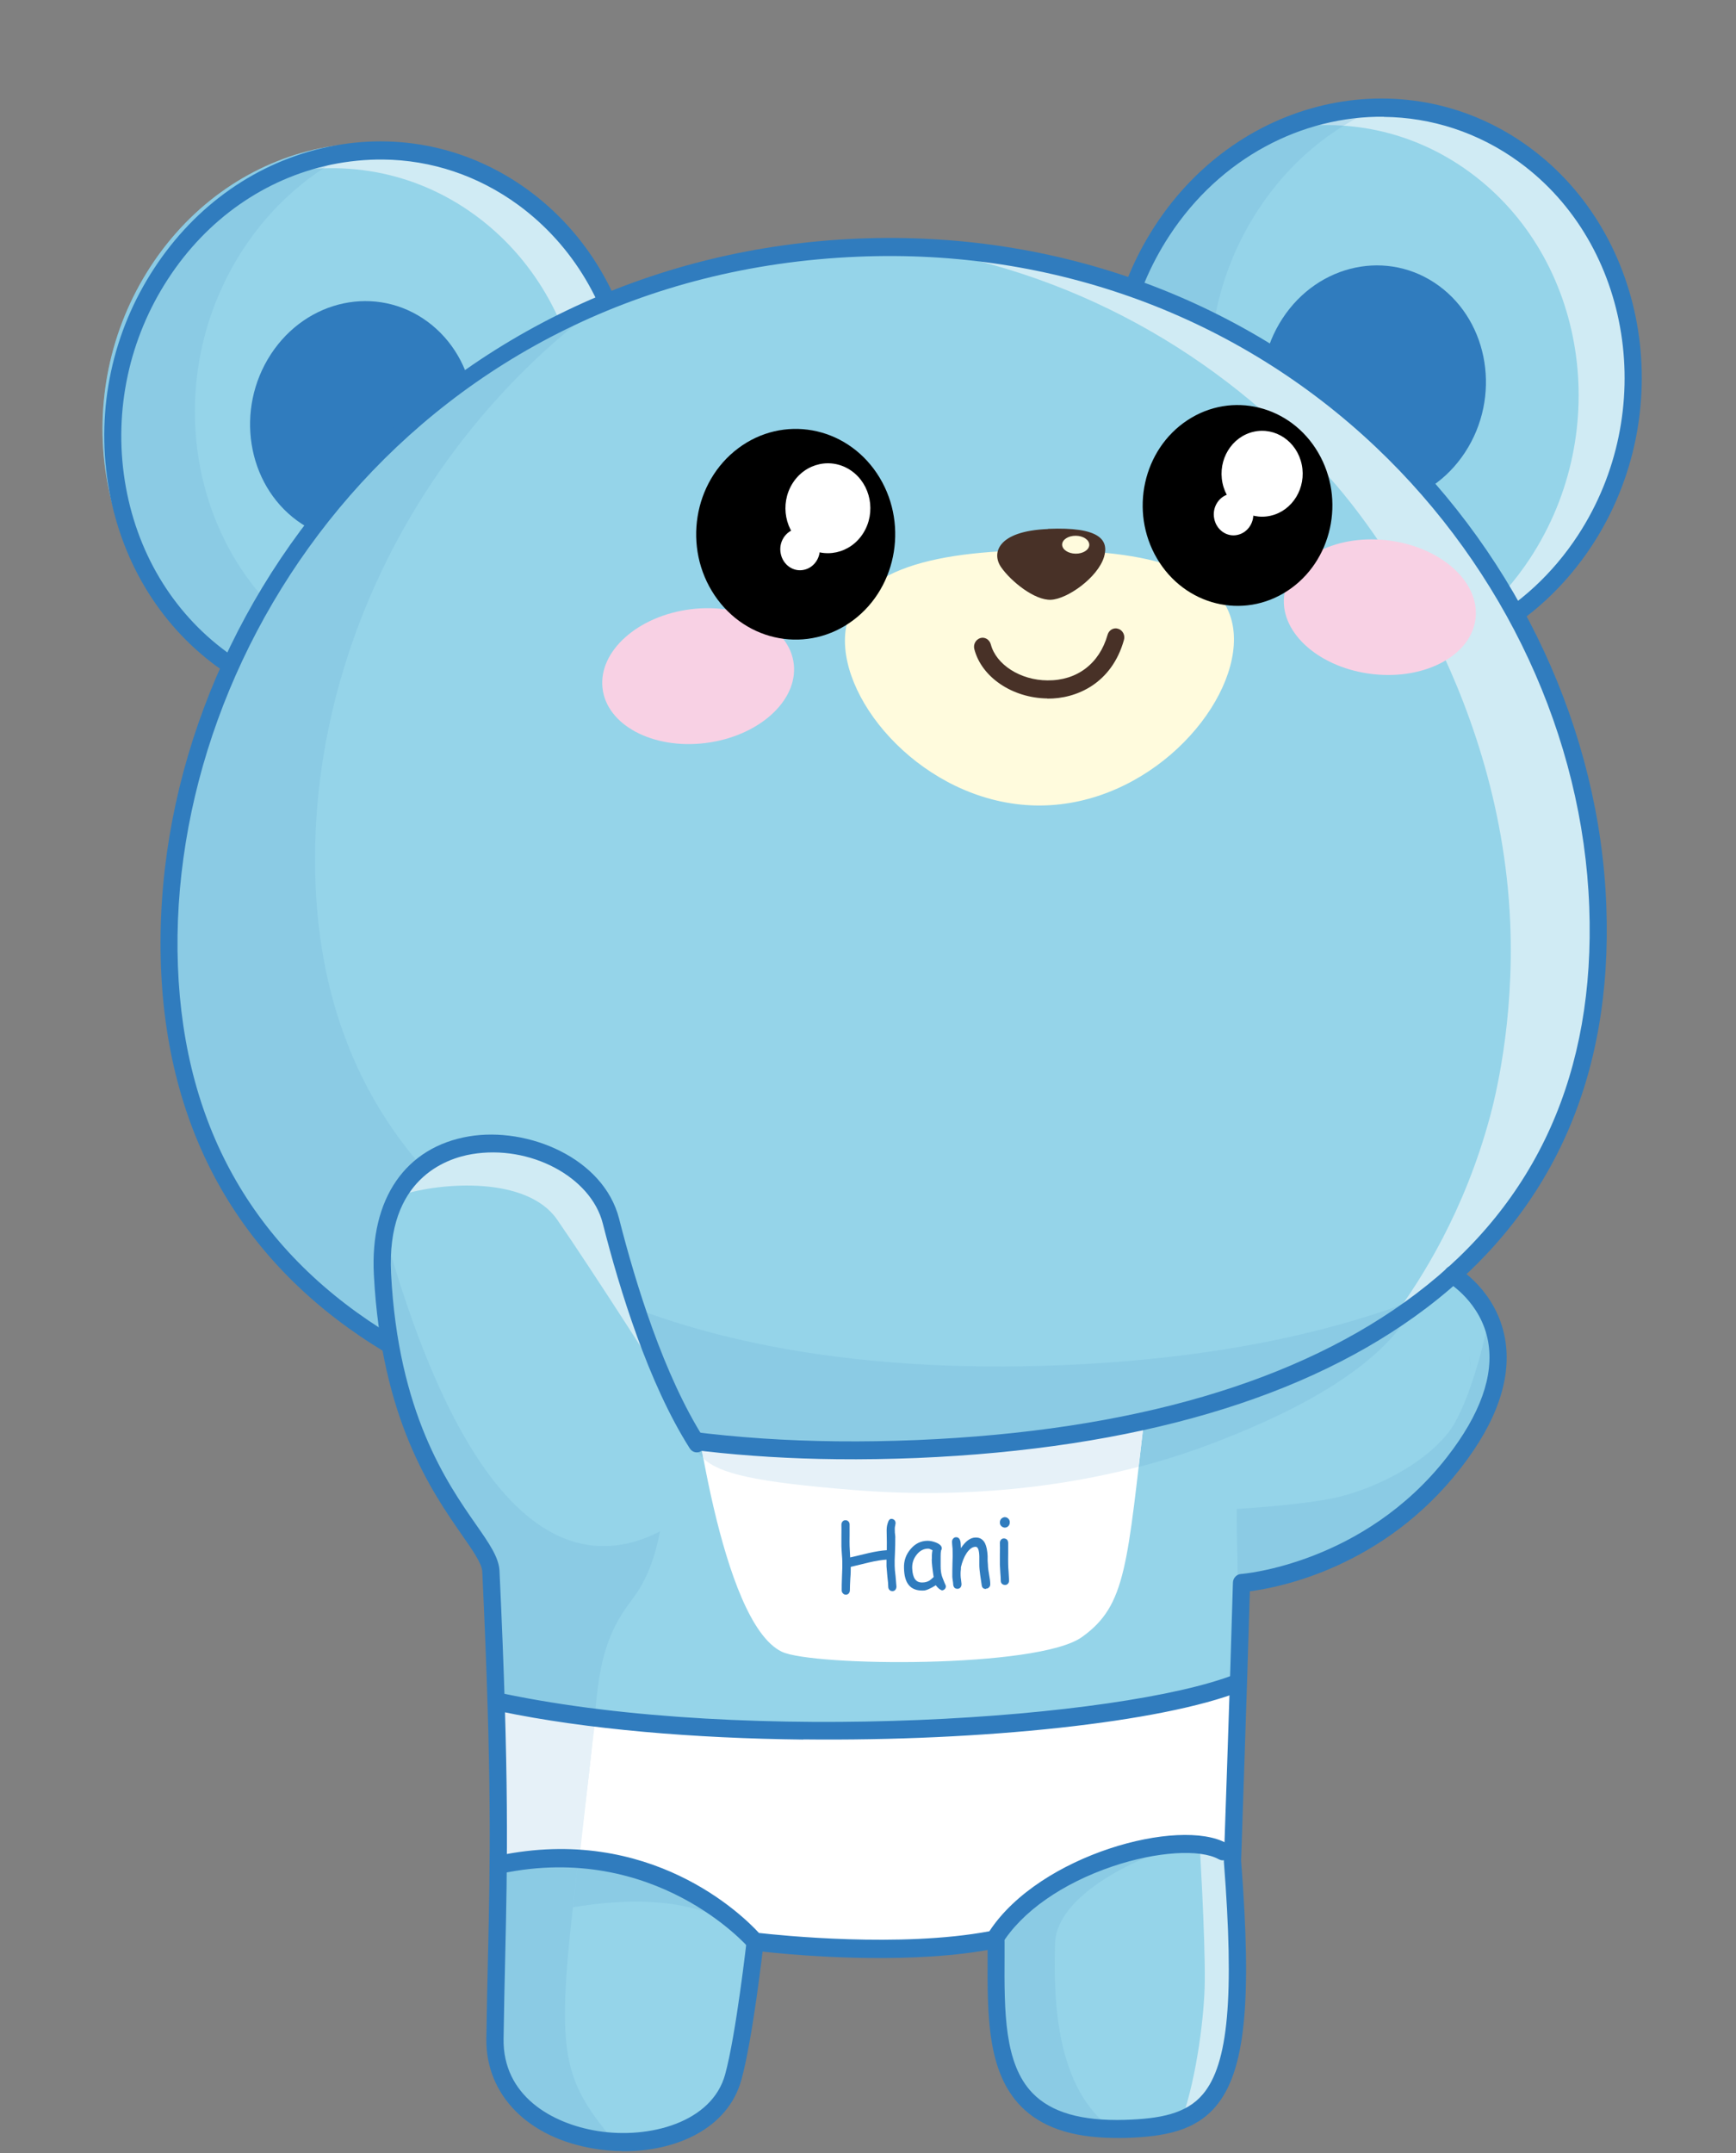 <?xml version="1.0" encoding="UTF-8"?> <svg xmlns="http://www.w3.org/2000/svg" width="300" height="372" viewBox="0 0 300 372" fill="none"><rect x="0" y="0" width="300" height="372" fill="#808080" stroke="none"/><path d="M251.263 220.58L237.293 223.756L121.271 249.724C114.286 238.702 108.41 222.315 105.561 211.025C101.198 193.891 66.374 189.407 66.071 220.153C65.718 255.703 84.656 264.083 84.959 270.248C87.102 315.379 85.892 327.176 85.539 352.237C85.236 373.455 122.027 375.91 126.718 358.882C128.659 351.81 130.5 335.503 130.5 335.503C130.5 335.503 153.019 338.358 170.09 335.476H172.183C172.183 352.237 170.847 368.597 194.475 367.85C210.614 367.343 216.212 362.218 213.009 321.571C213.009 321.571 214.018 292.613 214.573 273.558C214.573 273.558 236.108 272.01 251.288 252.74C267.099 232.643 251.288 220.606 251.288 220.606L251.263 220.58Z" fill="#95D4E9"></path><path d="M207.264 317.808C207.264 317.808 208.273 334.248 208.197 342.335C208.147 348.047 206.861 358.669 204.238 366.195C212.736 362.779 215.384 352.397 212.963 321.518C212.963 321.518 213.014 320.183 213.089 317.941L207.264 317.808Z" fill="#D0EBF4"></path><g style="mix-blend-mode:multiply" opacity="0.24"><path d="M253.961 234.352L254.087 236.244C254.087 235.205 253.986 234.538 253.961 234.352Z" fill="#6BAED6"></path><path d="M251.236 252.687C253.052 250.098 258.171 239.796 258.751 237.474L257.061 228.72C256.431 232.456 253.607 243.185 250.404 247.376C245.638 253.567 236.157 257.811 229.651 259.012C223.145 260.186 213.714 260.72 213.714 260.72C213.663 266.352 214.168 273.824 213.562 276.947C213.588 276.066 214.496 274.385 214.521 273.558C214.521 273.558 237.09 272.864 251.236 252.74V252.687Z" fill="#6BAED6"></path></g><g style="mix-blend-mode:multiply" opacity="0.24"><path d="M101.227 310.522C100.496 316.874 99.739 323.2 99.008 329.551C113.18 327.176 121.35 329.525 126.267 332.274C127.654 333.048 130.201 334.649 131.941 333.582C134.841 331.82 133.605 323.813 132.092 317.221C121.804 315.006 111.515 312.764 101.252 310.549L101.227 310.522Z" fill="#6BAED6"></path></g><g style="mix-blend-mode:multiply" opacity="0.24"><path d="M170.317 317.621C169.661 318.022 164.214 329.204 160.734 336.491C163.912 336.304 167.064 335.957 170.039 335.45H172.132C172.132 351.65 170.897 367.503 192.205 367.85C181.286 360.084 182.269 341.535 182.32 335.85C182.396 328.991 192.482 321.625 208.444 317.435L199.064 312.337C199.064 312.337 171.3 317.008 170.317 317.621Z" fill="#6BAED6"></path></g><g style="mix-blend-mode:multiply" opacity="0.24"><path d="M209.427 249.431C220.548 245.187 238.578 237.234 244.428 225.464L237.292 223.729L121.27 249.697C120.337 248.23 119.429 246.655 118.546 245.027L118.168 245.934C121.244 252.82 120.034 255.302 147.722 257.491C175.41 259.679 196.718 254.288 209.427 249.431Z" fill="#6BAED6"></path></g><path d="M197.977 243.052C194.75 270.462 194.699 277.321 186.983 282.845C179.367 288.317 140.357 287.943 135.087 285.381C124.395 280.203 119.629 239.663 119.629 239.663L198.003 243.025L197.977 243.052Z" fill="white"></path><path d="M119.883 241.771C120.185 243.933 120.715 247.616 121.522 251.966C124.321 254.608 130.323 256.076 147.722 257.464C167.643 259.039 184.286 256.69 196.769 253.434C197.122 250.338 197.525 246.895 197.979 243.052L120.715 239.743L119.883 241.771Z" fill="#E6F1F8"></path><path d="M213.918 290.798C193.24 298.912 127.903 302.835 86.648 294.161L86.371 322.185L93.482 321.197L106.217 322.398L118.144 326.241L127.046 332.166L129.694 334.595L139.881 336.57L163.66 336.837L171.251 335.209L174.655 331.473L185.523 323.599L196.215 319.703L204.537 318.555L213.01 321.518L213.968 290.772L213.918 290.798Z" fill="white"></path><path d="M99.135 99.506C113.522 77.492 108.824 47.668 88.642 32.894C68.46 18.12 40.437 23.99 26.05 46.005C11.663 68.02 16.361 97.843 36.543 112.617C56.725 127.391 84.748 121.521 99.135 99.506Z" fill="#95D4E9"></path><path d="M90.403 34.157C77.214 24.522 60.697 23.668 46.828 30.394C58.68 27.378 71.49 29.406 82.132 37.199C102.305 51.959 106.995 81.797 92.622 103.815C87.629 111.448 80.997 117.133 73.608 120.709C84.25 117.987 94.084 111.208 100.893 100.799C115.292 78.781 110.576 48.969 90.403 34.184V34.157Z" fill="#D0EBF4"></path><g style="mix-blend-mode:multiply" opacity="0.24"><path d="M52.51 109.687C32.336 94.901 27.621 65.09 42.02 43.071C47.744 34.317 55.611 28.125 64.286 24.762C49.711 24.629 35.16 32.102 26.057 46.007C11.684 68.025 16.374 97.864 36.547 112.623C48.702 121.51 63.706 122.925 76.869 117.827C68.396 117.747 59.923 115.131 52.51 109.687Z" fill="#6BAED6"></path></g><path d="M62.541 123.565C53.816 123.458 45.116 120.736 37.475 115.158C27.388 107.765 20.706 96.556 18.663 83.532C16.621 70.561 19.445 57.35 26.632 46.38C33.819 35.385 44.485 27.938 56.69 25.376C68.895 22.814 81.201 25.483 91.288 32.849C101.374 40.242 108.057 51.451 110.099 64.476C112.142 77.447 109.318 90.658 102.131 101.653C92.725 116.039 77.645 123.725 62.566 123.565H62.541ZM66.197 27.565C63.246 27.538 60.246 27.832 57.245 28.445C45.797 30.847 35.785 37.84 29.053 48.169C22.32 58.471 19.647 70.881 21.563 83.051C23.48 95.221 29.733 105.71 39.139 112.623C58.607 126.875 85.765 121.163 99.685 99.892C106.418 89.59 109.091 77.18 107.174 65.009C105.258 52.839 99.004 42.35 89.598 35.438C82.638 30.34 74.544 27.645 66.197 27.565Z" fill="#307CBE"></path><path d="M78.378 84.309C84.589 74.805 82.558 61.928 73.841 55.547C65.125 49.166 53.024 51.698 46.812 61.202C40.602 70.706 42.633 83.584 51.349 89.965C60.066 96.346 72.167 93.814 78.378 84.309Z" fill="#307CBE"></path><path d="M273.951 93.363C288.338 71.348 283.64 41.525 263.458 26.751C243.276 11.977 215.253 17.847 200.866 39.862C186.479 61.877 191.177 91.7 211.359 106.474C231.541 121.248 259.565 115.378 273.951 93.363Z" fill="#95D4E9"></path><path d="M263.444 26.737C250.634 17.369 234.672 16.302 221.055 22.414C232.226 20.225 244.052 22.467 253.988 29.753C274.161 44.512 278.852 74.351 264.478 96.369C259.233 104.402 252.147 110.301 244.279 113.797C255.803 111.528 266.621 104.536 273.934 93.353C288.333 71.335 283.618 41.523 263.444 26.737Z" fill="#D0EBF4"></path><g style="mix-blend-mode:multiply" opacity="0.24"><path d="M227.888 102.908C207.714 88.149 203.024 58.31 217.398 36.292C222.769 28.045 230.057 22.093 238.151 18.597C223.904 18.784 209.782 26.23 200.881 39.842C186.482 61.86 191.198 91.672 211.371 106.457C224.005 115.692 239.715 116.866 253.206 111.021C244.43 111.128 235.604 108.512 227.913 102.881L227.888 102.908Z" fill="#6BAED6"></path></g><path d="M235.552 116.146C226.827 116.039 218.127 113.317 210.487 107.739C200.4 100.346 193.718 89.136 191.675 76.112C189.632 63.141 192.457 49.93 199.644 38.934C214.471 16.248 243.47 10.19 264.274 25.43C285.078 40.669 289.97 71.522 275.143 94.207C265.737 108.593 250.657 116.279 235.577 116.119L235.552 116.146ZM239.183 20.172C225.037 20.012 210.89 27.244 202.064 40.749C195.331 51.051 192.658 63.461 194.575 75.632C196.491 87.802 202.745 98.291 212.151 105.203C219.262 110.407 227.432 112.97 235.577 113.05C249.724 113.21 263.871 105.977 272.696 92.472C286.591 71.201 282.052 42.297 262.585 28.045C255.473 22.841 247.303 20.279 239.158 20.198L239.183 20.172Z" fill="#307CBE"></path><path d="M253.19 78.139C259.401 68.635 257.37 55.758 248.654 49.377C239.937 42.996 227.836 45.528 221.625 55.032C215.414 64.536 217.445 77.414 226.162 83.795C234.878 90.175 246.979 87.643 253.19 78.139Z" fill="#307CBE"></path><path d="M29.282 166.962C31.527 226.825 85.213 253.407 158.443 250.338C231.647 247.269 278.374 216.47 276.129 156.633C273.885 96.769 221.485 39.708 148.255 42.777C75.051 45.847 27.038 107.098 29.282 166.962Z" fill="#95D4E9"></path><path d="M276.13 156.633C273.986 99.332 225.873 44.619 157.535 42.724C187.594 47.395 212.936 62.847 231.042 83.985C235.228 88.869 259.184 118.174 260.974 159.275C261.731 176.756 258.226 190.234 257.469 193.01C253.082 209.21 245.769 220.873 240.725 227.679C246.903 223.889 258.982 215.269 267.43 199.255C276.584 181.907 276.432 165.6 276.104 156.66L276.13 156.633Z" fill="#D0EBF4"></path><g style="mix-blend-mode:multiply" opacity="0.24"><path d="M183.674 235.867C110.47 238.936 56.758 212.327 54.514 152.49C53.127 115.286 71.157 77.521 102.602 53.554C56.052 74.051 27.91 121.024 29.625 167.196C31.869 227.059 85.556 253.642 158.785 250.572C196.938 248.971 227.879 239.843 248.456 223.003C230.527 230.556 208.664 234.826 183.674 235.867Z" fill="#6BAED6"></path></g><path d="M144.572 252.126C112.976 251.779 86.196 245.454 66.501 233.604C54.649 226.478 45.344 217.351 38.864 206.515C32.08 195.172 28.373 181.881 27.819 167.042C26.684 136.883 38.208 106.084 59.415 82.517C82.085 57.35 113.606 42.697 148.204 41.23C182.801 39.788 215.331 51.772 239.791 74.965C262.688 96.663 276.481 126.421 277.591 156.58C278.7 186.178 268.21 209.557 246.423 226.051C225.871 241.611 196.267 250.311 158.492 251.913C153.751 252.1 149.111 252.18 144.572 252.126ZM30.744 166.908C31.803 195.145 44.31 216.683 67.964 230.909C90.003 244.173 121.272 250.365 158.366 248.817C195.561 247.269 224.636 238.755 244.708 223.542C265.638 207.689 275.7 185.217 274.64 156.713C273.556 127.382 260.116 98.451 237.799 77.286C213.893 54.627 182.12 42.938 148.279 44.352C72.982 47.475 28.651 110.408 30.744 166.908Z" fill="#307CBE"></path><path d="M146.012 110.781C146.087 122.951 161.218 139.285 179.777 139.178C198.337 139.071 213.315 122.578 213.24 110.381C213.164 98.21 198.11 94.954 179.55 95.061C160.991 95.168 145.961 98.611 146.012 110.781Z" fill="#FFFBDD"></path><path d="M181.112 91.405C172.312 91.752 171.328 95.622 173.018 98.024C174.733 100.479 178.818 103.762 181.617 103.628C184.416 103.522 189.711 99.812 190.796 96.209C191.653 93.273 190.014 91.004 181.112 91.378V91.405Z" fill="#483127"></path><path d="M121.94 128.38C131.068 127.236 137.89 121.136 137.176 114.754C136.462 108.372 128.484 104.125 119.356 105.268C110.228 106.412 103.407 112.512 104.12 118.894C104.834 125.276 112.812 129.523 121.94 128.38Z" fill="#F8D1E4"></path><path d="M255.008 106.718C255.631 100.326 248.724 94.334 239.581 93.336C230.438 92.337 222.521 96.71 221.898 103.103C221.275 109.496 228.182 115.487 237.325 116.486C246.468 117.484 254.385 113.111 255.008 106.718Z" fill="#F8D1E4"></path><path d="M91.518 278.682C91.215 272.49 65.721 255.649 66.074 220.126C66.376 189.38 101.201 193.864 105.563 210.998C108.438 222.288 116.634 242.785 121.828 254.715" fill="#95D4E9"></path><path d="M115.221 239.636C110.883 230.108 107.656 219.272 105.537 210.972C102.032 197.2 77.673 191.649 69.023 205.901L69.376 206.462C76.311 204.273 91.063 203.179 96.283 210.732C102.385 219.539 115.195 239.636 115.195 239.636H115.221Z" fill="#D0EBF4"></path><g style="mix-blend-mode:multiply" opacity="0.24"><path d="M101.854 305.638C102.308 301.848 102.585 298.752 102.812 296.163C103.568 288.157 104.401 282.605 109.217 276.387C111.966 272.837 113.252 268.674 114.059 264.59C101.021 271.316 82.185 267.98 66.802 214.148C63.751 223.462 70.56 251.619 76.208 257.598C80.621 263.976 84.807 267.339 84.958 270.222C87.102 315.353 85.891 327.149 85.538 352.21C85.387 363.527 95.776 369.505 106.216 370.039C95.02 356.801 96.104 352.958 101.879 305.611L101.854 305.638Z" fill="#6BAED6"></path></g><path d="M86.371 322.185L93.482 321.198L100.064 321.811C100.593 316.794 101.224 311.429 101.879 305.611C102.232 302.328 102.585 299.393 102.939 296.804C97.24 296.11 91.767 295.229 86.674 294.162L86.396 322.185H86.371Z" fill="#E6F1F8"></path><path d="M192.41 369.398C185.148 369.318 179.903 367.503 176.398 363.9C170.573 357.895 170.623 348.207 170.673 337.931C170.673 337.104 170.673 336.277 170.673 335.449C170.673 334.595 171.329 333.901 172.136 333.901C172.943 333.901 173.599 334.595 173.599 335.449C173.599 336.277 173.599 337.131 173.599 337.958C173.548 347.539 173.523 356.587 178.44 361.658C181.668 364.994 186.888 366.489 194.377 366.275C200.404 366.088 204.993 365.261 207.868 361.845C212.281 356.64 213.315 345.004 211.499 321.678C211.499 321.624 211.499 321.544 211.499 321.491C211.499 321.197 212.533 292.32 213.063 273.477C213.063 272.677 213.693 272.009 214.45 271.956C214.651 271.956 235.657 270.275 250.106 251.699C255.83 244.333 258.201 237.634 257.167 231.816C255.957 225.01 250.333 221.647 250.283 221.621C249.577 221.194 249.325 220.259 249.703 219.512C250.106 218.765 250.989 218.471 251.695 218.898C251.972 219.058 258.554 222.955 260.067 231.202C261.302 238.008 258.73 245.587 252.401 253.701C239.087 270.808 221.057 274.305 215.988 274.945C215.458 293.254 214.525 319.729 214.475 321.518C216.391 346.018 215.181 357.922 210.112 363.927C206.532 368.17 201.287 369.184 194.503 369.398C193.797 369.398 193.116 369.424 192.435 369.398H192.41Z" fill="#307CBE"></path><path d="M150.171 338.305C139.58 338.198 130.905 337.104 130.3 337.024C129.947 336.971 129.619 336.811 129.367 336.517C129.215 336.33 113.278 318.128 86.65 323.706C85.843 323.866 85.086 323.333 84.91 322.479C84.758 321.625 85.263 320.824 86.07 320.637C112.345 315.112 128.408 330.992 131.157 333.982C134.713 334.382 155.592 336.57 170.974 333.688C179.699 320.397 203.933 313.938 212.002 318.502C212.708 318.902 212.986 319.863 212.607 320.61C212.229 321.358 211.321 321.651 210.615 321.251C207.387 319.436 199.873 319.916 192.333 322.452C183.558 325.414 176.547 330.325 173.093 335.957C172.866 336.304 172.513 336.57 172.134 336.651C165.2 338.038 157.256 338.385 150.145 338.305H150.171Z" fill="#307CBE"></path><path d="M138.775 300.567C120.114 300.354 101.403 298.832 86.374 295.683C85.567 295.523 85.063 294.696 85.214 293.842C85.366 292.987 86.147 292.454 86.954 292.614C129.394 301.528 193.848 296.991 213.416 289.304C214.173 289.011 215.03 289.411 215.308 290.212C215.585 291.012 215.207 291.92 214.45 292.213C200.732 297.605 169.817 300.887 138.8 300.54L138.775 300.567Z" fill="#307CBE"></path><path d="M222.508 102.073C230.198 97.018 232.561 86.323 227.785 78.183C223.009 70.044 212.904 67.543 205.214 72.598C197.523 77.652 195.16 88.348 199.936 96.487C204.712 104.626 214.817 107.127 222.508 102.073Z" fill="black"></path><path d="M147.458 107.154C155.204 101.337 157.027 89.975 151.531 81.777C146.034 73.578 135.299 71.648 127.553 77.466C119.807 83.284 117.983 94.646 123.48 102.844C128.977 111.042 139.712 112.972 147.458 107.154Z" fill="black"></path><path d="M149.185 92.109C151.425 88.535 150.504 83.715 147.126 81.344C143.749 78.973 139.195 79.948 136.955 83.522C134.715 87.097 135.636 91.916 139.013 94.287C142.39 96.659 146.944 95.683 149.185 92.109Z" fill="white"></path><path d="M219.593 89.106C223.377 88.237 225.778 84.287 224.958 80.282C224.137 76.278 220.404 73.736 216.62 74.605C212.837 75.473 210.435 79.424 211.256 83.428C212.077 87.433 215.809 89.975 219.593 89.106Z" fill="white"></path><path d="M134.918 95.648C135.296 97.597 137.111 98.878 138.952 98.451C140.793 98.05 142.003 96.129 141.6 94.18C141.222 92.232 139.406 90.951 137.565 91.378C135.724 91.778 134.514 93.7 134.918 95.648Z" fill="white"></path><path d="M209.832 89.617C210.21 91.565 212.025 92.846 213.866 92.419C215.707 92.019 216.918 90.097 216.514 88.149C216.136 86.2 214.32 84.919 212.479 85.346C210.639 85.747 209.428 87.668 209.832 89.617Z" fill="white"></path><path d="M180.985 120.683C174.958 120.603 169.638 117.026 168.377 112.169C168.15 111.342 168.629 110.488 169.411 110.247C170.192 110.007 170.999 110.514 171.226 111.342C172.134 114.838 176.345 117.533 181.01 117.56C186.104 117.613 189.988 114.678 191.4 109.687C191.627 108.859 192.459 108.379 193.241 108.646C194.022 108.886 194.476 109.767 194.224 110.594C192.106 118.121 186.003 120.763 180.985 120.709V120.683Z" fill="#483127"></path><path d="M107.424 371.666C105.86 371.666 104.297 371.506 102.784 371.266C91.26 369.424 83.897 361.951 84.048 352.21C84.124 347.059 84.225 342.549 84.325 338.172C84.704 321.624 85.031 307.346 83.342 271.529C83.266 270.168 81.778 268.006 79.862 265.257C74.642 257.757 65.892 245.214 64.606 220.206C63.925 207.128 70.078 198.188 81.047 196.346C91.184 194.638 104.322 200.056 106.995 210.598C109.87 221.887 114.737 237.661 121.646 248.523C122.1 249.244 121.924 250.204 121.243 250.685C120.562 251.165 119.654 250.978 119.2 250.258C112.064 239.022 107.096 222.928 104.171 211.399C102.128 203.312 91.537 197.734 81.552 199.415C77.063 200.163 66.749 203.712 67.581 220.046C68.817 244.119 77.239 256.209 82.258 263.416C84.552 266.698 86.191 269.074 86.317 271.369C88.007 307.292 87.679 321.651 87.301 338.252C87.2 342.602 87.099 347.139 87.023 352.263C86.872 362.085 95.32 366.916 103.238 368.197C112.24 369.638 123.033 366.702 125.303 358.455C127.194 351.569 129.009 335.476 129.035 335.316C129.136 334.462 129.867 333.848 130.674 333.955C131.481 334.061 132.061 334.835 131.96 335.689C131.884 336.357 130.094 352.21 128.127 359.336C125.756 367.93 116.603 371.8 107.449 371.693L107.424 371.666Z" fill="#307CBE"></path><path d="M188.241 94.142C188.249 93.288 187.206 92.583 185.911 92.569C184.616 92.554 183.559 93.236 183.55 94.091C183.542 94.945 184.585 95.65 185.88 95.664C187.175 95.679 188.232 94.997 188.241 94.142Z" fill="#FFFBDD"></path><path d="M154.711 263.549C154.636 263.762 154.61 264.083 154.636 264.51C154.636 264.67 154.636 264.91 154.686 265.204C154.736 265.497 154.711 265.737 154.711 265.898C154.711 266.405 154.711 267.205 154.661 268.219C154.61 269.26 154.585 270.034 154.61 270.541C154.61 270.942 154.661 271.529 154.762 272.33C154.837 273.13 154.888 273.717 154.913 274.118C154.913 274.331 154.863 274.518 154.736 274.678C154.61 274.838 154.434 274.918 154.232 274.918C154.03 274.918 153.854 274.865 153.728 274.732C153.602 274.598 153.501 274.411 153.501 274.198C153.501 273.797 153.45 273.21 153.35 272.41C153.274 271.609 153.223 271.022 153.198 270.622C153.198 270.248 153.198 269.848 153.198 269.474C152.366 269.527 151.332 269.687 150.097 269.981L147.02 270.728C147.02 271.209 147.02 271.876 146.944 272.73C146.894 273.584 146.869 274.251 146.869 274.732C146.869 274.945 146.818 275.132 146.692 275.292C146.566 275.452 146.39 275.532 146.188 275.532C145.986 275.532 145.81 275.479 145.684 275.319C145.532 275.185 145.457 274.999 145.457 274.785C145.457 274.225 145.457 273.397 145.507 272.303C145.558 271.209 145.583 270.381 145.558 269.821C145.558 269.527 145.532 269.1 145.482 268.513C145.431 267.926 145.431 267.499 145.406 267.205C145.406 266.805 145.406 266.164 145.406 265.337C145.406 264.51 145.431 263.896 145.406 263.469C145.406 263.255 145.457 263.069 145.583 262.908C145.709 262.748 145.885 262.668 146.087 262.668C146.289 262.668 146.465 262.722 146.591 262.855C146.743 262.988 146.818 263.175 146.818 263.389C146.818 263.816 146.818 264.43 146.818 265.257C146.818 266.084 146.793 266.725 146.818 267.125L146.919 269.1L150.071 268.353C151.332 268.059 152.391 267.899 153.249 267.846C153.274 267.099 153.249 265.978 153.223 264.483C153.223 264.083 153.249 263.682 153.375 263.282C153.526 262.722 153.728 262.428 154.03 262.428C154.207 262.428 154.383 262.481 154.535 262.615C154.686 262.748 154.762 262.935 154.762 263.149C154.762 263.229 154.762 263.335 154.711 263.469V263.549Z" fill="#307CBE"></path><path d="M162.754 274.785C162.754 274.785 162.477 274.679 162.225 274.465C161.998 274.252 161.821 274.065 161.72 273.905C161.267 274.198 160.838 274.412 160.485 274.572C160.132 274.732 159.829 274.812 159.602 274.812C158.442 274.866 157.61 274.545 157.055 273.878C156.526 273.237 156.248 272.277 156.223 270.942C156.173 269.688 156.551 268.594 157.358 267.659C158.14 266.725 159.098 266.245 160.258 266.218C160.687 266.218 161.166 266.298 161.72 266.512C162.401 266.779 162.754 267.126 162.754 267.526C162.754 267.659 162.704 267.793 162.628 267.9C162.578 268.113 162.553 268.433 162.553 268.887C162.553 269.341 162.553 269.928 162.553 270.622C162.553 271.262 162.628 271.77 162.729 272.143C162.78 272.383 162.956 272.81 163.233 273.504C163.284 273.584 163.334 273.718 163.41 273.905L163.46 274.038C163.46 274.252 163.41 274.412 163.259 274.572C163.133 274.705 162.956 274.785 162.78 274.785H162.754ZM161.04 269.421C161.04 269.207 161.04 268.941 161.04 268.7C161.04 268.433 161.09 268.167 161.14 267.846C160.964 267.766 160.787 267.686 160.661 267.633C160.535 267.579 160.434 267.579 160.334 267.579C159.577 267.606 158.921 267.953 158.392 268.647C157.862 269.314 157.61 270.088 157.635 270.942C157.661 271.796 157.837 272.437 158.114 272.837C158.417 273.264 158.846 273.451 159.426 273.424C159.905 273.424 160.283 273.291 160.611 273.104C160.787 272.997 161.014 272.784 161.342 272.49C161.14 271.129 161.014 270.088 161.014 269.394L161.04 269.421Z" fill="#307CBE"></path><path d="M170.37 274.545C169.941 274.545 169.689 274.332 169.639 273.824L169.386 272.116C169.311 271.503 169.235 270.942 169.235 270.408C169.235 270.275 169.235 270.008 169.235 269.661C169.235 269.314 169.235 269.074 169.235 268.914C169.21 267.793 168.983 267.232 168.579 267.259C168.025 267.259 167.52 267.659 167.041 268.353C166.613 268.994 166.285 269.821 166.058 270.782C166.058 270.995 166.058 271.236 166.007 271.556C166.007 271.823 165.982 272.063 166.007 272.303C166.007 272.463 166.033 272.704 166.083 272.997C166.133 273.317 166.133 273.558 166.159 273.691C166.159 273.931 166.108 274.118 165.982 274.278C165.856 274.438 165.68 274.518 165.478 274.518C165.251 274.518 165.074 274.465 164.948 274.332C164.822 274.198 164.746 274.011 164.721 273.771C164.721 273.611 164.696 273.371 164.646 273.077C164.595 272.784 164.57 272.543 164.57 272.383C164.57 271.849 164.57 271.102 164.595 270.141C164.646 269.181 164.646 268.433 164.62 267.9C164.62 267.739 164.62 267.472 164.57 267.152C164.545 266.832 164.52 266.592 164.52 266.405C164.52 266.191 164.57 266.005 164.721 265.844C164.847 265.684 165.024 265.604 165.226 265.604C165.68 265.604 165.932 265.925 166.007 266.592L166.058 267.499C166.839 266.298 167.672 265.684 168.554 265.658C169.336 265.631 169.891 265.978 170.244 266.699C170.471 267.179 170.622 267.9 170.672 268.86V269.661L170.723 270.382C170.723 270.809 170.799 271.369 170.925 272.036C171.051 272.73 171.126 273.264 171.126 273.691C171.126 273.931 171.076 274.118 170.925 274.252C170.799 274.412 170.622 274.492 170.395 274.492L170.37 274.545Z" fill="#307CBE"></path><path d="M173.697 263.95C173.47 263.95 173.243 263.87 173.066 263.709C172.89 263.549 172.789 263.336 172.789 263.069C172.789 262.829 172.865 262.588 173.016 262.428C173.193 262.242 173.394 262.161 173.621 262.135C173.848 262.135 174.075 262.215 174.226 262.375C174.403 262.535 174.504 262.749 174.504 263.016C174.504 263.256 174.428 263.496 174.277 263.656C174.126 263.843 173.924 263.923 173.672 263.95H173.697ZM174.226 270.275C174.226 270.595 174.252 271.049 174.302 271.663C174.327 272.277 174.352 272.757 174.378 273.051C174.378 273.291 174.327 273.478 174.201 273.611C174.075 273.771 173.899 273.851 173.697 273.851C173.495 273.851 173.319 273.798 173.167 273.664C173.016 273.531 172.94 273.344 172.94 273.104C172.94 272.784 172.915 272.33 172.865 271.716C172.839 271.102 172.814 270.622 172.789 270.328C172.789 269.848 172.789 269.234 172.789 268.487C172.814 267.766 172.814 267.152 172.789 266.645C172.789 266.405 172.839 266.218 172.966 266.058C173.092 265.898 173.268 265.818 173.47 265.818C173.672 265.818 173.848 265.871 173.999 266.005C174.151 266.138 174.201 266.325 174.226 266.565C174.226 267.046 174.226 267.659 174.226 268.407C174.226 269.154 174.201 269.741 174.226 270.248V270.275Z" fill="#307CBE"></path></svg> 